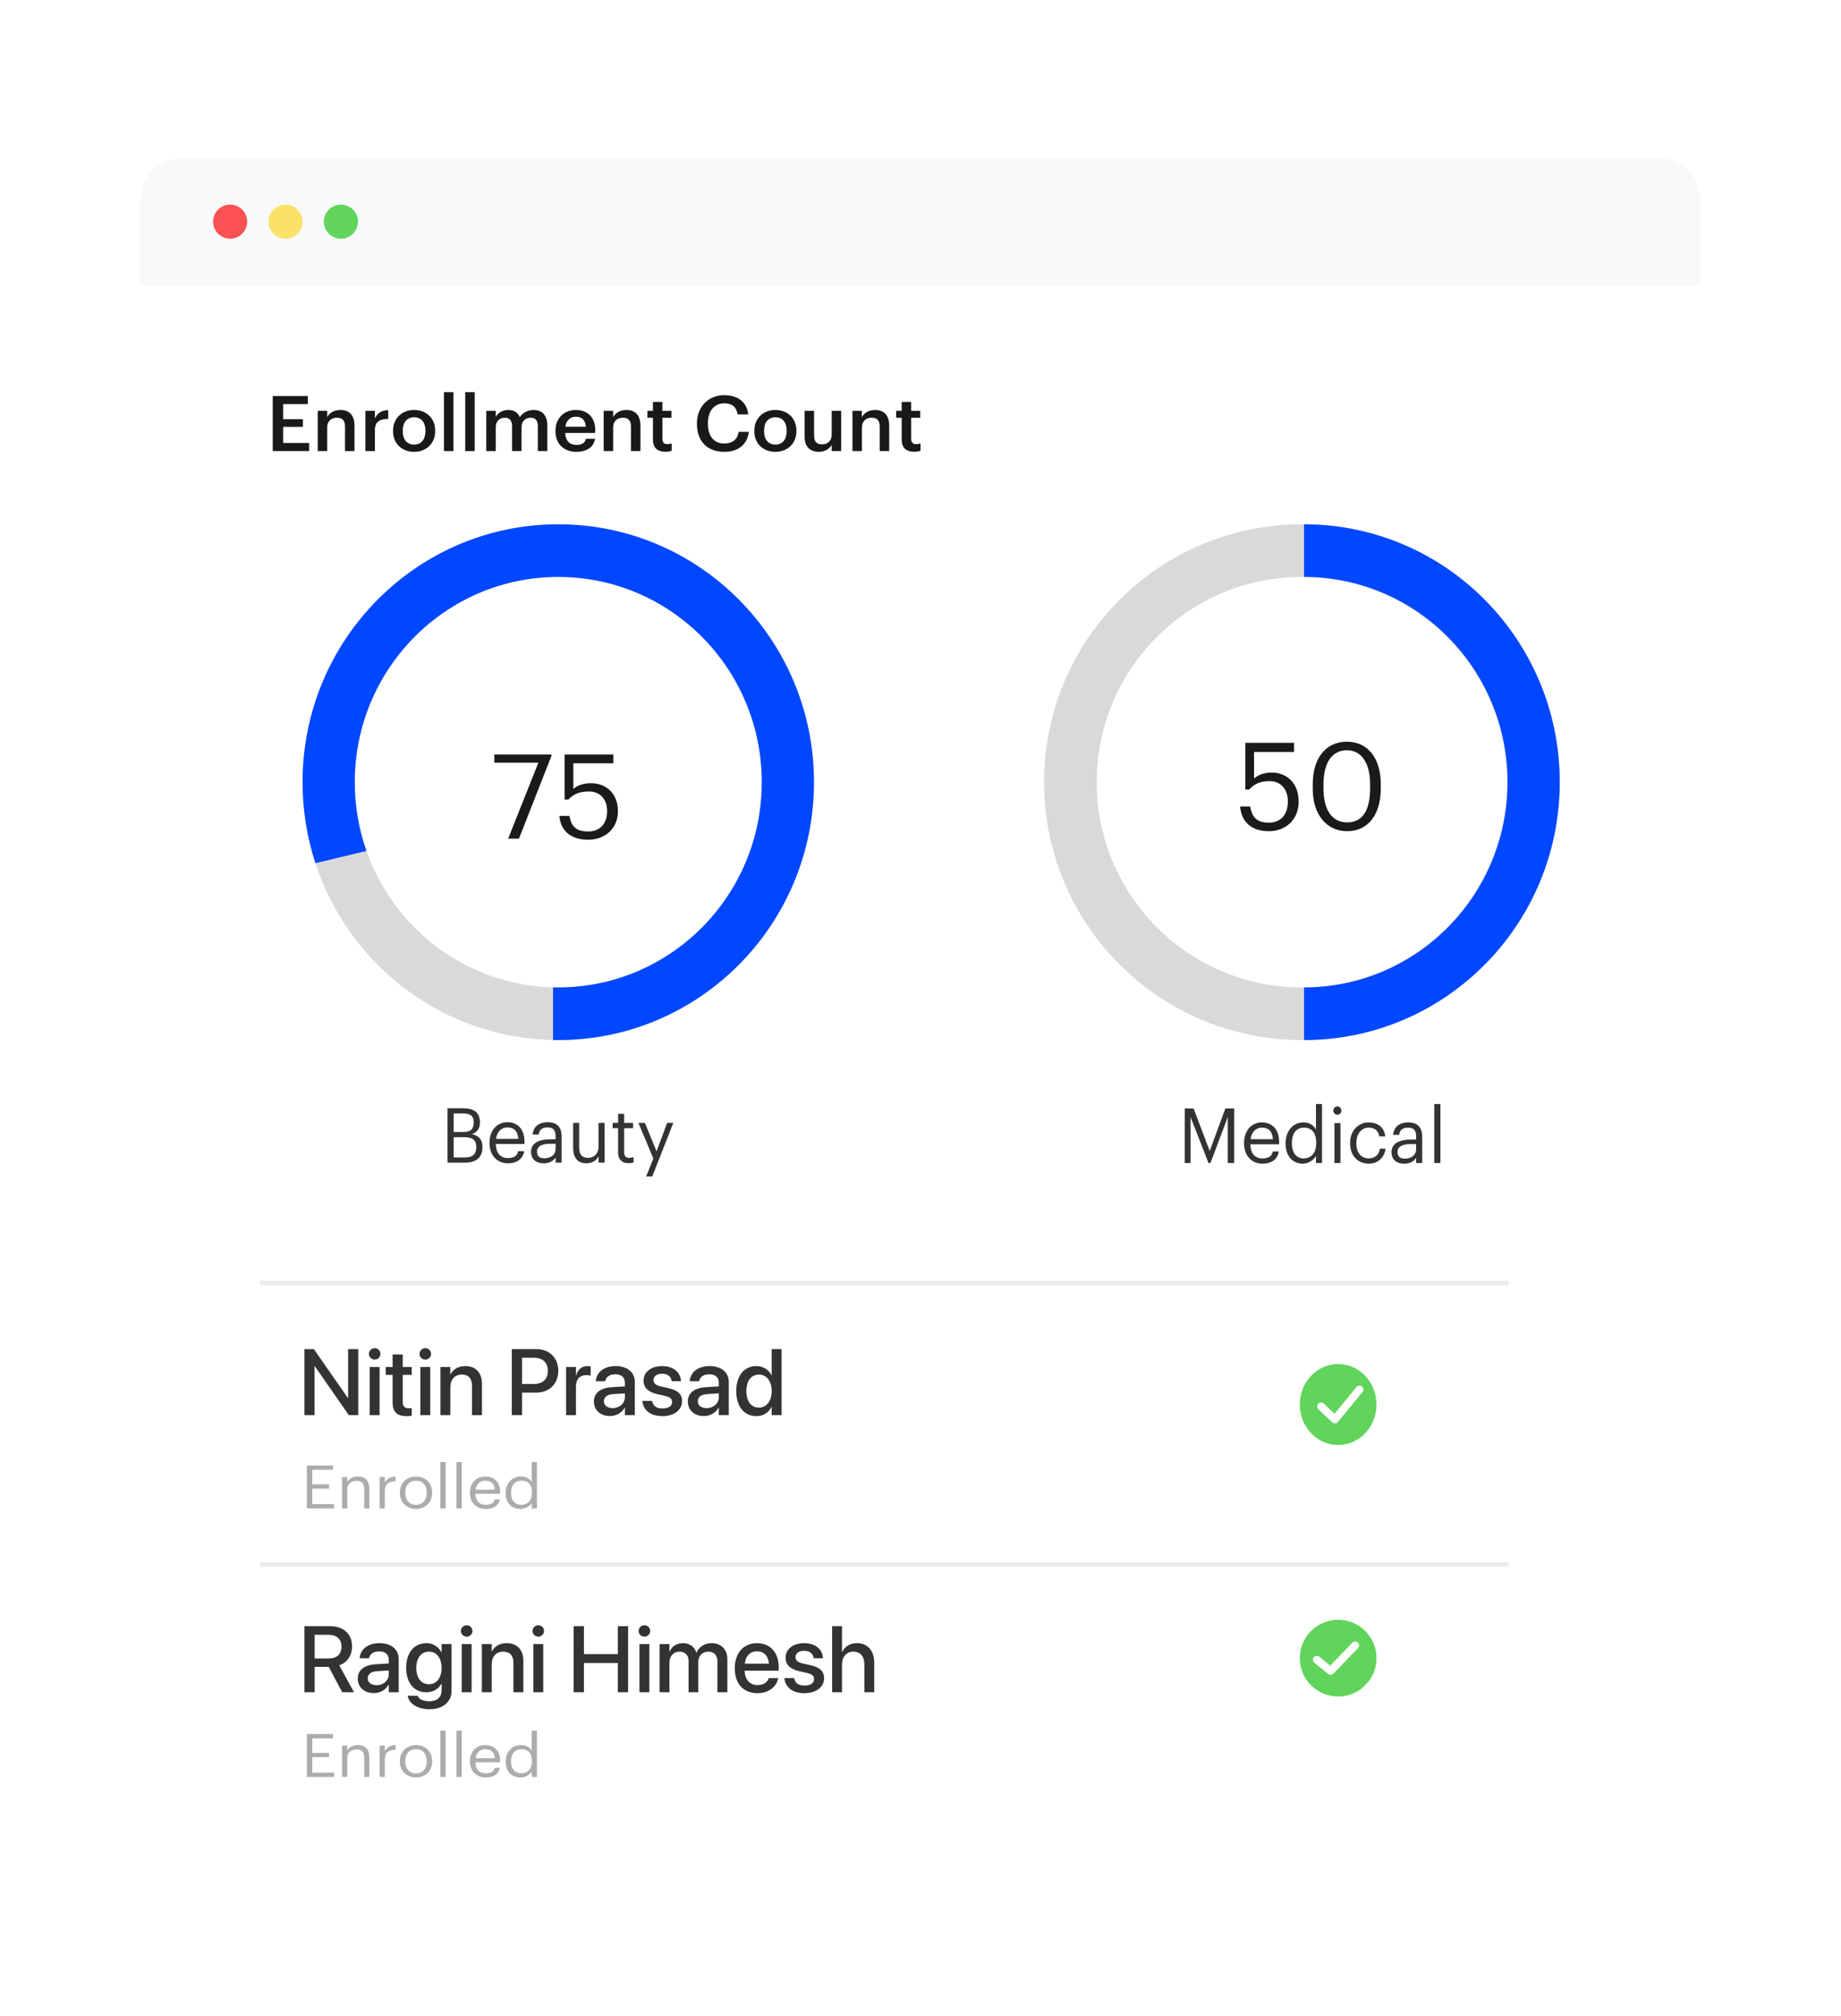 <?xml version="1.0" encoding="UTF-8"?> <svg xmlns="http://www.w3.org/2000/svg" width="432" height="473" viewBox="0 0 432 473" fill="none"><g filter="url(#filter0_d_1_1173)"><rect x="33" y="37" width="366" height="407" rx="10" fill="white"></rect></g><path d="M71.429 332V316.499H73.652L81.623 327.961H81.688V316.499H84.072V332H81.859L73.878 320.517H73.814V332H71.429ZM87.918 318.959C87.166 318.959 86.564 318.357 86.564 317.627C86.564 316.886 87.166 316.284 87.918 316.284C88.681 316.284 89.272 316.886 89.272 317.627C89.272 318.357 88.681 318.959 87.918 318.959ZM86.758 332V320.699H89.078V332H86.758ZM95.438 332.226C93.203 332.226 92.129 331.28 92.129 329.024V322.547H90.507V320.699H92.129V317.756H94.503V320.699H96.619V322.547H94.503V328.885C94.503 330.034 95.019 330.378 95.996 330.378C96.243 330.378 96.447 330.356 96.619 330.335V332.129C96.351 332.172 95.91 332.226 95.438 332.226ZM99.799 318.959C99.047 318.959 98.445 318.357 98.445 317.627C98.445 316.886 99.047 316.284 99.799 316.284C100.562 316.284 101.152 316.886 101.152 317.627C101.152 318.357 100.562 318.959 99.799 318.959ZM98.639 332V320.699H100.959V332H98.639ZM103.354 332V320.699H105.675V322.407H105.729C106.319 321.258 107.479 320.484 109.188 320.484C111.669 320.484 113.098 322.085 113.098 324.685V332H110.767V325.125C110.767 323.428 109.972 322.472 108.36 322.472C106.728 322.472 105.675 323.653 105.675 325.415V332H103.354ZM120.091 332V316.499H125.859C128.899 316.499 131.005 318.54 131.005 321.58V321.602C131.005 324.631 128.899 326.704 125.859 326.704H122.497V332H120.091ZM125.258 318.529H122.497V324.685H125.258C127.353 324.685 128.556 323.557 128.556 321.612V321.591C128.556 319.657 127.353 318.529 125.258 318.529ZM132.831 332V320.699H135.151V322.633H135.205C135.57 321.312 136.516 320.484 137.805 320.484C138.138 320.484 138.428 320.538 138.61 320.57V322.729C138.428 322.654 138.02 322.601 137.568 322.601C136.075 322.601 135.151 323.578 135.151 325.265V332H132.831ZM143.133 332.204C140.877 332.204 139.362 330.818 139.362 328.788V328.767C139.362 326.801 140.888 325.598 143.562 325.437L146.635 325.254V324.405C146.635 323.159 145.829 322.407 144.39 322.407C143.047 322.407 142.22 323.041 142.026 323.943L142.005 324.04H139.813L139.824 323.922C139.985 321.978 141.672 320.484 144.454 320.484C147.215 320.484 148.966 321.945 148.966 324.212V332H146.635V330.217H146.592C145.937 331.431 144.626 332.204 143.133 332.204ZM141.704 328.734C141.704 329.723 142.521 330.346 143.767 330.346C145.399 330.346 146.635 329.239 146.635 327.768V326.887L143.874 327.059C142.478 327.145 141.704 327.757 141.704 328.713V328.734ZM155.454 332.226C152.629 332.226 150.975 330.829 150.738 328.767L150.728 328.67H153.026L153.048 328.777C153.263 329.819 154.036 330.432 155.465 330.432C156.861 330.432 157.699 329.852 157.699 328.938V328.928C157.699 328.197 157.291 327.778 156.077 327.488L154.229 327.069C152.081 326.575 151.018 325.544 151.018 323.9V323.89C151.018 321.87 152.779 320.484 155.379 320.484C158.054 320.484 159.665 321.978 159.783 323.9L159.794 324.029H157.613L157.603 323.954C157.463 322.966 156.689 322.278 155.379 322.278C154.133 322.278 153.349 322.869 153.349 323.771V323.782C153.349 324.48 153.811 324.953 155.024 325.243L156.861 325.662C159.171 326.199 160.052 327.112 160.052 328.734V328.745C160.052 330.808 158.118 332.226 155.454 332.226ZM165.176 332.204C162.92 332.204 161.405 330.818 161.405 328.788V328.767C161.405 326.801 162.931 325.598 165.605 325.437L168.678 325.254V324.405C168.678 323.159 167.872 322.407 166.433 322.407C165.09 322.407 164.263 323.041 164.069 323.943L164.048 324.04H161.856L161.867 323.922C162.028 321.978 163.715 320.484 166.497 320.484C169.258 320.484 171.009 321.945 171.009 324.212V332H168.678V330.217H168.635C167.979 331.431 166.669 332.204 165.176 332.204ZM163.747 328.734C163.747 329.723 164.563 330.346 165.81 330.346C167.442 330.346 168.678 329.239 168.678 327.768V326.887L165.917 327.059C164.521 327.145 163.747 327.757 163.747 328.713V328.734ZM177.486 332.226C174.607 332.226 172.76 329.948 172.76 326.35V326.339C172.76 322.74 174.629 320.484 177.465 320.484C179.065 320.484 180.354 321.29 181.031 322.622H181.074V316.499H183.405V332H181.074V330.088H181.031C180.354 331.409 179.108 332.226 177.486 332.226ZM178.099 330.228C179.85 330.228 181.085 328.702 181.085 326.35V326.339C181.085 323.997 179.839 322.472 178.099 322.472C176.272 322.472 175.134 323.954 175.134 326.339V326.35C175.134 328.756 176.262 330.228 178.099 330.228Z" fill="#353232"></path><path d="M71.429 397V381.499H77.444C80.613 381.499 82.611 383.336 82.611 386.247V386.269C82.611 388.374 81.462 390.05 79.603 390.684L83.073 397H80.302L77.144 391.049H73.835V397H71.429ZM73.835 389.072H77.208C79.066 389.072 80.13 388.052 80.13 386.29V386.269C80.13 384.55 78.991 383.519 77.144 383.519H73.835V389.072ZM87.725 397.204C85.469 397.204 83.954 395.818 83.954 393.788V393.767C83.954 391.801 85.48 390.598 88.154 390.437L91.227 390.254V389.405C91.227 388.159 90.421 387.407 88.981 387.407C87.639 387.407 86.811 388.041 86.618 388.943L86.597 389.04H84.405L84.416 388.922C84.577 386.978 86.264 385.484 89.046 385.484C91.807 385.484 93.558 386.945 93.558 389.212V397H91.227V395.217H91.184C90.528 396.431 89.218 397.204 87.725 397.204ZM86.296 393.734C86.296 394.723 87.112 395.346 88.358 395.346C89.991 395.346 91.227 394.239 91.227 392.768V391.887L88.466 392.059C87.069 392.145 86.296 392.757 86.296 393.713V393.734ZM100.766 400.985C97.865 400.985 96.028 399.643 95.685 397.913L95.674 397.816H97.973L98.016 397.902C98.327 398.622 99.305 399.116 100.755 399.116C102.603 399.116 103.623 398.128 103.623 396.549V395.002H103.569C102.925 396.227 101.636 397.011 100.014 397.011C97.178 397.011 95.309 394.787 95.309 391.264V391.253C95.309 387.708 97.199 385.484 100.067 385.484C101.657 385.484 102.903 386.344 103.569 387.622H103.623V385.699H105.954V396.688C105.954 399.267 103.956 400.985 100.766 400.985ZM100.669 395.12C102.441 395.12 103.623 393.627 103.623 391.296V391.285C103.623 388.965 102.431 387.472 100.669 387.472C98.832 387.472 97.683 388.954 97.683 391.285V391.296C97.683 393.659 98.832 395.12 100.669 395.12ZM109.51 383.959C108.758 383.959 108.156 383.357 108.156 382.627C108.156 381.886 108.758 381.284 109.51 381.284C110.272 381.284 110.863 381.886 110.863 382.627C110.863 383.357 110.272 383.959 109.51 383.959ZM108.35 397V385.699H110.67V397H108.35ZM113.065 397V385.699H115.386V387.407H115.439C116.03 386.258 117.19 385.484 118.898 385.484C121.38 385.484 122.809 387.085 122.809 389.685V397H120.478V390.125C120.478 388.428 119.683 387.472 118.071 387.472C116.438 387.472 115.386 388.653 115.386 390.415V397H113.065ZM126.311 383.959C125.559 383.959 124.957 383.357 124.957 382.627C124.957 381.886 125.559 381.284 126.311 381.284C127.073 381.284 127.664 381.886 127.664 382.627C127.664 383.357 127.073 383.959 126.311 383.959ZM125.15 397V385.699H127.471V397H125.15ZM134.614 397V381.499H137.021V388.052H144.98V381.499H147.387V397H144.98V390.136H137.021V397H134.614ZM151.211 383.959C150.459 383.959 149.857 383.357 149.857 382.627C149.857 381.886 150.459 381.284 151.211 381.284C151.974 381.284 152.564 381.886 152.564 382.627C152.564 383.357 151.974 383.959 151.211 383.959ZM150.051 397V385.699H152.371V397H150.051ZM154.767 397V385.699H157.087V387.45H157.141C157.624 386.269 158.773 385.484 160.256 385.484C161.813 385.484 162.952 386.29 163.403 387.708H163.457C164.037 386.333 165.369 385.484 166.98 385.484C169.215 385.484 170.676 386.967 170.676 389.233V397H168.345V389.792C168.345 388.32 167.561 387.472 166.186 387.472C164.811 387.472 163.854 388.503 163.854 389.932V397H161.577V389.62C161.577 388.31 160.75 387.472 159.439 387.472C158.064 387.472 157.087 388.557 157.087 390.018V397H154.767ZM177.744 397.226C174.425 397.226 172.416 394.959 172.416 391.393V391.382C172.416 387.848 174.457 385.484 177.626 385.484C180.795 385.484 182.739 387.762 182.739 391.156V391.94H174.736C174.779 394.078 175.95 395.324 177.798 395.324C179.173 395.324 180.086 394.615 180.376 393.767L180.408 393.681H182.61L182.589 393.799C182.224 395.593 180.483 397.226 177.744 397.226ZM177.637 387.386C176.133 387.386 174.973 388.406 174.769 390.297H180.44C180.247 388.342 179.151 387.386 177.637 387.386ZM188.776 397.226C185.951 397.226 184.297 395.829 184.061 393.767L184.05 393.67H186.349L186.37 393.777C186.585 394.819 187.358 395.432 188.787 395.432C190.184 395.432 191.021 394.852 191.021 393.938V393.928C191.021 393.197 190.613 392.778 189.399 392.488L187.552 392.069C185.403 391.575 184.34 390.544 184.34 388.9V388.89C184.34 386.87 186.102 385.484 188.701 385.484C191.376 385.484 192.987 386.978 193.105 388.9L193.116 389.029H190.936L190.925 388.954C190.785 387.966 190.012 387.278 188.701 387.278C187.455 387.278 186.671 387.869 186.671 388.771V388.782C186.671 389.48 187.133 389.953 188.347 390.243L190.184 390.662C192.493 391.199 193.374 392.112 193.374 393.734V393.745C193.374 395.808 191.44 397.226 188.776 397.226ZM195.265 397V381.499H197.585V387.558H197.639C198.24 386.247 199.454 385.484 201.141 385.484C203.558 385.484 205.147 387.289 205.147 390.018V397H202.827V390.458C202.827 388.589 201.882 387.472 200.249 387.472C198.648 387.472 197.585 388.696 197.585 390.458V397H195.265Z" fill="#353232"></path><path d="M33 47C33 41.477 37.477 37 43 37H389C394.523 37 399 41.477 399 47V67H33V47Z" fill="#F8F9FB"></path><circle cx="54" cy="52" r="4" fill="#FA5252"></circle><circle cx="67" cy="52" r="4" fill="#FAE269"></circle><circle cx="80" cy="52" r="4" fill="#61D45B"></circle><path fill-rule="evenodd" clip-rule="evenodd" d="M131 244C164.138 244 191 216.914 191 183.5C191 150.087 164.138 123 131 123C97.862 123 71 150.087 71 183.5C71 216.914 97.862 244 131 244ZM131 231.653C157.375 231.653 178.755 210.094 178.755 183.5C178.755 156.906 157.375 135.347 131 135.347C104.625 135.347 83.245 156.906 83.245 183.5C83.245 210.094 104.625 231.653 131 231.653Z" fill="#D9D9D9"></path><path fill-rule="evenodd" clip-rule="evenodd" d="M129.776 231.638C130.182 231.648 130.591 231.653 131 231.653C157.375 231.653 178.755 210.094 178.755 183.5C178.755 156.906 157.375 135.347 131 135.347C104.625 135.347 83.245 156.906 83.245 183.5C83.245 189.16 84.213 194.592 85.992 199.637L74.016 202.492C72.059 196.518 71 190.134 71 183.5C71 150.087 97.862 123 131 123C164.138 123 191 150.087 191 183.5C191 216.914 164.138 244 131 244C130.591 244 130.182 243.996 129.776 243.988V231.638Z" fill="#0047FF"></path><path d="M119.243 196.75L126.327 178.934H116V177H129.399V177.332L121.775 196.75H119.243ZM138.03 197C133.649 197 131.544 194.651 131.259 191.42H133.62C134.019 193.574 134.901 195.066 138.002 195.066C140.761 195.066 142.468 193.27 142.468 190.287C142.468 187.497 140.79 185.673 138.201 185.673C135.839 185.673 134.473 186.392 133.393 187.579H132.483V177H143.919V179.071H134.531V185.093C135.356 184.348 136.75 183.739 138.684 183.739C142.326 183.739 145 186.253 145 190.287C145 194.457 141.898 197 138.03 197Z" fill="#1C1919"></path><path fill-rule="evenodd" clip-rule="evenodd" d="M305.499 244C338.913 244 366 216.914 366 183.5C366 150.087 338.913 123 305.499 123C272.087 123 245 150.087 245 183.5C245 216.914 272.087 244 305.499 244ZM305.499 231.653C332.093 231.653 353.652 210.094 353.652 183.5C353.652 156.906 332.093 135.347 305.499 135.347C278.907 135.347 257.347 156.906 257.347 183.5C257.347 210.094 278.907 231.653 305.499 231.653Z" fill="#D9D9D9"></path><path d="M297.771 195C293.39 195 291.285 192.564 291 189.212H293.361C293.76 191.447 294.641 192.994 297.743 192.994C300.502 192.994 302.209 191.131 302.209 188.037C302.209 185.144 300.531 183.253 297.942 183.253C295.58 183.253 294.215 183.998 293.134 185.23H292.223V174.257H303.659V176.405H294.271V182.651C295.097 181.879 296.491 181.247 298.425 181.247C302.066 181.247 304.741 183.854 304.741 188.037C304.741 192.363 301.639 195 297.771 195ZM316.12 192.936C319.677 192.936 321.497 190.187 321.497 185.001V183.854C321.497 179.099 319.506 176.006 316.064 176.006C312.622 176.006 310.573 178.87 310.573 183.913V185.058C310.573 190.244 312.735 192.936 316.12 192.936ZM316.12 195C311.256 195 308.042 191.046 308.042 185.086V183.941C308.042 177.896 311.085 174 316.064 174C321.071 174 324 178.04 324 183.883V185.029C324 190.989 321.127 195 316.12 195Z" fill="#1C1919"></path><path fill-rule="evenodd" clip-rule="evenodd" d="M306 244H306.001C339.138 244 366 216.914 366 183.5C366 150.087 339.138 123 306.001 123H306V135.347H306.001C332.375 135.347 353.755 156.906 353.755 183.5C353.755 210.094 332.375 231.653 306.001 231.653H306V244Z" fill="#0047FF"></path><path d="M105 272.754V260H108.678C110.953 260 112.612 260.784 112.612 263.3V263.371C112.612 264.531 112.168 265.565 110.764 266.065C112.544 266.51 113.211 267.455 113.211 269.114V269.186C113.211 271.594 111.638 272.754 109.191 272.754H105ZM106.454 271.54H109.157C110.936 271.54 111.757 270.719 111.757 269.168V269.096C111.757 267.527 110.919 266.778 108.951 266.778H106.454V271.54ZM106.454 265.565H108.678C110.475 265.565 111.158 264.887 111.158 263.318V263.246C111.158 261.802 110.354 261.213 108.644 261.213H106.454V265.565ZM119.199 272.913C116.667 272.913 114.871 271.059 114.871 268.187V268.044C114.871 265.227 116.599 263.264 119.062 263.264C121.132 263.264 123.081 264.567 123.081 267.902V268.384H116.341C116.41 270.506 117.385 271.683 119.215 271.683C120.601 271.683 121.405 271.148 121.593 270.06H123.012C122.705 271.933 121.217 272.913 119.199 272.913ZM116.393 267.188H121.627C121.49 265.263 120.532 264.495 119.062 264.495C117.608 264.495 116.632 265.53 116.393 267.188ZM127.583 272.913C125.924 272.913 124.607 272.075 124.607 270.168C124.607 268.008 126.796 267.278 129.089 267.278H130.372V266.6C130.372 265.12 129.824 264.495 128.456 264.495C127.224 264.495 126.54 265.03 126.404 266.172H124.983C125.172 264.049 126.796 263.264 128.524 263.264C130.235 263.264 131.791 263.996 131.791 266.6V272.754H130.372V271.576C129.704 272.45 128.9 272.913 127.583 272.913ZM127.72 271.737C129.226 271.737 130.372 270.934 130.372 269.49V268.33H129.141C127.344 268.33 126.027 268.794 126.027 270.168C126.027 271.13 126.472 271.737 127.72 271.737ZM137.607 272.913C135.829 272.913 134.495 271.897 134.495 269.329V263.425H135.914V269.257C135.914 270.898 136.581 271.63 137.983 271.63C139.25 271.63 140.446 270.755 140.446 269.08V263.425H141.866V272.754H140.446V271.272C140.037 272.147 139.044 272.913 137.607 272.913ZM147.455 272.879C145.831 272.879 145.044 271.879 145.044 270.417V264.674H143.761V263.425H145.044V261.303H146.463V263.425H148.55V264.674H146.463V270.274C146.463 271.184 146.857 271.63 147.574 271.63C148.02 271.63 148.361 271.558 148.67 271.433V272.682C148.379 272.789 148.037 272.879 147.455 272.879ZM151.62 276L153.314 271.791L149.806 263.425H151.329L154.066 270.114L156.546 263.425H158L153.057 276H151.62Z" fill="#353232"></path><path d="M72 353.872V343.815H78.148V344.815H73.282V348.232H77.204V349.231H73.282V352.874H78.414V353.872H72ZM80.263 353.872V346.516H81.488V347.684C81.841 346.994 82.696 346.39 83.965 346.39C85.557 346.39 86.677 347.22 86.677 349.357V353.872H85.454V349.273C85.454 347.98 84.879 347.402 83.64 347.402C82.505 347.402 81.488 348.092 81.488 349.414V353.872H80.263ZM89.077 353.872V346.516H90.3V347.838C90.787 347.008 91.451 346.432 92.836 346.39V347.486C91.288 347.558 90.3 348.022 90.3 349.836V353.872H89.077ZM97.62 353.028C99.168 353.028 100.141 351.918 100.141 350.257V350.159C100.141 348.458 99.153 347.36 97.62 347.36C96.072 347.36 95.098 348.458 95.098 350.145V350.257C95.098 351.932 96.057 353.028 97.62 353.028ZM97.605 354C95.407 354 93.83 352.41 93.83 350.257V350.145C93.83 347.936 95.437 346.39 97.62 346.39C99.801 346.39 101.41 347.922 101.41 350.131V350.243C101.41 352.466 99.802 354 97.605 354ZM103.333 353.872V343H104.573V353.872H103.333ZM107.107 353.872V343H108.345V353.872H107.107ZM114.006 354C111.824 354 110.276 352.536 110.276 350.271V350.159C110.276 347.936 111.765 346.39 113.888 346.39C115.673 346.39 117.353 347.416 117.353 350.047V350.427H111.543C111.602 352.1 112.443 353.028 114.02 353.028C115.216 353.028 115.908 352.607 116.071 351.749H117.294C117.03 353.226 115.746 354 114.006 354ZM111.587 349.484H116.101C115.982 347.964 115.157 347.36 113.888 347.36C112.635 347.36 111.794 348.176 111.587 349.484ZM122.136 354C120.116 354 118.657 352.636 118.657 350.343V350.229C118.657 347.98 120.131 346.39 122.254 346.39C123.537 346.39 124.334 346.98 124.777 347.698V343H126V353.872H124.777V352.607C124.334 353.324 123.257 354 122.136 354ZM122.269 353.028C123.699 353.028 124.821 352.128 124.821 350.243V350.131C124.821 348.246 123.877 347.36 122.373 347.36C120.838 347.36 119.925 348.387 119.925 350.173V350.287C119.925 352.143 120.972 353.028 122.269 353.028Z" fill="#ACACAC"></path><path d="M72 416.873V406.816H78.148V407.815H73.282V411.232H77.204V412.231H73.282V415.874H78.414V416.873H72ZM80.263 416.873V409.516H81.488V410.684C81.841 409.994 82.696 409.389 83.965 409.389C85.557 409.389 86.677 410.22 86.677 412.358V416.873H85.454V412.273C85.454 410.98 84.879 410.402 83.64 410.402C82.505 410.402 81.488 411.092 81.488 412.414V416.873H80.263ZM89.077 416.873V409.516H90.3V410.838C90.787 410.009 91.451 409.432 92.836 409.389V410.487C91.288 410.558 90.3 411.022 90.3 412.836V416.873H89.077ZM97.62 416.03C99.168 416.03 100.141 414.918 100.141 413.258V413.159C100.141 411.458 99.153 410.36 97.62 410.36C96.072 410.36 95.098 411.458 95.098 413.145V413.258C95.098 414.932 96.057 416.03 97.62 416.03ZM97.605 417C95.407 417 93.83 415.41 93.83 413.258V413.145C93.83 410.938 95.437 409.389 97.62 409.389C99.801 409.389 101.41 410.922 101.41 413.131V413.244C101.41 415.466 99.802 417 97.605 417ZM103.333 416.873V406H104.573V416.873H103.333ZM107.107 416.873V406H108.345V416.873H107.107ZM114.006 417C111.824 417 110.276 415.536 110.276 413.272V413.159C110.276 410.938 111.765 409.389 113.888 409.389C115.673 409.389 117.353 410.416 117.353 413.047V413.427H111.543C111.602 415.101 112.443 416.03 114.02 416.03C115.216 416.03 115.908 415.607 116.071 414.749H117.294C117.03 416.226 115.746 417 114.006 417ZM111.587 412.484H116.101C115.982 410.966 115.157 410.36 113.888 410.36C112.635 410.36 111.794 411.176 111.587 412.484ZM122.136 417C120.116 417 118.657 415.636 118.657 413.343V413.229C118.657 410.98 120.131 409.389 122.254 409.389C123.537 409.389 124.334 409.98 124.777 410.698V406H126V416.873H124.777V415.607C124.334 416.324 123.257 417 122.136 417ZM122.269 416.03C123.699 416.03 124.821 415.129 124.821 413.244V413.131C124.821 411.246 123.877 410.36 122.373 410.36C120.838 410.36 119.925 411.388 119.925 413.173V413.287C119.925 415.143 120.972 416.03 122.269 416.03Z" fill="#ACACAC"></path><path d="M61 301H354" stroke="#EBEBEB"></path><path d="M61 367H354" stroke="#EBEBEB"></path><path d="M278 272.84V260.038H280.076L283.868 270.01L287.54 260.038H289.598V272.84H288.106V262.061L284.04 272.84H283.576L279.372 262.061V272.84H278ZM296.263 273C293.725 273 291.922 271.139 291.922 268.256V268.113C291.922 265.284 293.655 263.314 296.126 263.314C298.202 263.314 300.158 264.622 300.158 267.969V268.453H293.398C293.467 270.583 294.445 271.765 296.281 271.765C297.67 271.765 298.476 271.228 298.666 270.135H300.09C299.78 272.016 298.288 273 296.263 273ZM293.45 267.253H298.7C298.563 265.32 297.602 264.55 296.126 264.55C294.667 264.55 293.69 265.589 293.45 267.253ZM305.724 273C303.374 273 301.675 271.264 301.675 268.345V268.202C301.675 265.337 303.39 263.314 305.861 263.314C307.353 263.314 308.28 264.067 308.795 264.98V259H310.219V272.84H308.795V271.228C308.28 272.142 307.028 273 305.724 273ZM305.877 271.765C307.543 271.765 308.847 270.62 308.847 268.22V268.076C308.847 265.678 307.748 264.55 305.997 264.55C304.213 264.55 303.15 265.857 303.15 268.131V268.274C303.15 270.638 304.368 271.765 305.877 271.765ZM313.134 272.84V263.476H314.558V272.84H313.134ZM313.821 261.524C313.306 261.524 312.877 261.077 312.877 260.54C312.877 260.003 313.306 259.555 313.821 259.555C314.336 259.555 314.765 260.003 314.765 260.54C314.765 261.077 314.336 261.524 313.821 261.524ZM321.197 273C318.691 273 316.805 271.157 316.805 268.256V268.113C316.805 265.248 318.761 263.314 321.162 263.314C323.033 263.314 324.783 264.21 325.058 266.591H323.65C323.427 265.105 322.398 264.55 321.162 264.55C319.533 264.55 318.28 265.91 318.28 268.113V268.256C318.28 270.547 319.481 271.765 321.214 271.765C322.483 271.765 323.634 270.995 323.787 269.473H325.109C324.921 271.496 323.359 273 321.197 273ZM329.507 273C327.842 273 326.522 272.158 326.522 270.244C326.522 268.076 328.718 267.343 331.016 267.343H332.303V266.663C332.303 265.177 331.755 264.55 330.382 264.55C329.147 264.55 328.46 265.087 328.323 266.233H326.899C327.087 264.102 328.718 263.314 330.451 263.314C332.166 263.314 333.728 264.049 333.728 266.663V272.84H332.303V271.657C331.635 272.535 330.828 273 329.507 273ZM329.644 271.819C331.154 271.819 332.303 271.013 332.303 269.564V268.399H331.068C329.267 268.399 327.946 268.865 327.946 270.244C327.946 271.209 328.391 271.819 329.644 271.819ZM336.559 272.84V259H338V272.84H336.559Z" fill="#353232"></path><path d="M314 339C318.971 339 323 334.747 323 329.5C323 324.253 318.971 320 314 320C309.029 320 305 324.253 305 329.5C305 334.747 309.029 339 314 339Z" fill="#61D45B"></path><path d="M310 329.937L313.24 333L319 326" stroke="white" stroke-width="1.838" stroke-linecap="round" stroke-linejoin="round"></path><path d="M314 398C318.971 398 323 393.971 323 389C323 384.029 318.971 380 314 380C309.029 380 305 384.029 305 389C305 393.971 309.029 398 314 398Z" fill="#61D45B"></path><path d="M309 389.374L312.24 392L318 386" stroke="white" stroke-width="1.838" stroke-linecap="round" stroke-linejoin="round"></path><path d="M64 105.819V92.904H72.222V94.8H66.446V98.341H71.081V100.147H66.446V103.922H72.534V105.819H64ZM74.557 105.819V96.371H76.782V97.871C77.242 96.95 78.309 96.173 79.89 96.173C81.822 96.173 83.183 97.275 83.183 99.876V105.819H80.958V100.075C80.958 98.648 80.369 97.997 79.045 97.997C77.793 97.997 76.782 98.757 76.782 100.255V105.819H74.557ZM85.746 105.819V96.371H87.972V98.143C88.578 96.95 89.48 96.246 91.097 96.227V98.269C89.148 98.287 87.972 98.901 87.972 100.906V105.819H85.746ZM97.181 104.302C98.836 104.302 99.828 103.091 99.828 101.159V101.033C99.828 99.082 98.836 97.889 97.181 97.889C95.524 97.889 94.513 99.064 94.513 101.015V101.159C94.513 103.091 95.488 104.302 97.181 104.302ZM97.162 106C94.33 106 92.233 104.067 92.233 101.194V101.05C92.233 98.124 94.347 96.173 97.181 96.173C99.994 96.173 102.11 98.106 102.11 100.996V101.14C102.11 104.085 99.994 106 97.162 106ZM104.175 105.819V92H106.4V105.819H104.175ZM109.168 105.819V92H111.393V105.819H109.168ZM114.106 105.819V96.371H116.332V97.817C116.791 96.932 117.84 96.173 119.255 96.173C120.506 96.173 121.5 96.697 121.978 97.871C122.714 96.697 124.038 96.173 125.233 96.173C126.999 96.173 128.434 97.239 128.434 99.84V105.819H126.208V99.985C126.208 98.594 125.6 97.997 124.497 97.997C123.394 97.997 122.383 98.72 122.383 100.166V105.819H120.157V99.985C120.157 98.594 119.532 97.997 118.446 97.997C117.343 97.997 116.332 98.72 116.332 100.166V105.819H114.106ZM135.219 106C132.386 106 130.345 104.175 130.345 101.194V101.05C130.345 98.124 132.386 96.173 135.127 96.173C137.518 96.173 139.67 97.564 139.67 100.942V101.575H132.625C132.699 103.363 133.619 104.374 135.274 104.374C136.617 104.374 137.315 103.85 137.481 102.929H139.633C139.32 104.916 137.684 106 135.219 106ZM132.663 100.111H137.462C137.353 98.485 136.506 97.762 135.127 97.762C133.785 97.762 132.883 98.648 132.663 100.111ZM141.658 105.819V96.371H143.883V97.871C144.343 96.95 145.41 96.173 146.991 96.173C148.922 96.173 150.283 97.275 150.283 99.876V105.819H148.057V100.075C148.057 98.648 147.47 97.997 146.145 97.997C144.894 97.997 143.883 98.757 143.883 100.255V105.819H141.658ZM156.12 105.982C154.207 105.982 153.215 104.97 153.215 103.182V98.015H151.927V96.371H153.215V94.295H155.44V96.371H157.555V98.015H155.44V102.984C155.44 103.814 155.845 104.193 156.544 104.193C156.984 104.193 157.316 104.14 157.628 104.012V105.747C157.28 105.873 156.801 105.982 156.12 105.982ZM169.959 106C165.839 106 163.54 103.417 163.54 99.443V99.299C163.54 95.414 166.263 92.704 169.923 92.704C172.939 92.704 175.274 94.186 175.569 97.22H173.086C172.809 95.504 171.834 94.62 169.94 94.62C167.622 94.62 166.114 96.39 166.114 99.28V99.424C166.114 102.333 167.532 104.049 169.959 104.049C171.779 104.049 173.067 103.145 173.325 101.322H175.716C175.33 104.428 173.086 106 169.959 106ZM181.954 104.302C183.609 104.302 184.603 103.091 184.603 101.159V101.033C184.603 99.082 183.609 97.889 181.954 97.889C180.299 97.889 179.288 99.064 179.288 101.015V101.159C179.288 103.091 180.261 104.302 181.954 104.302ZM181.935 106C179.103 106 177.006 104.067 177.006 101.194V101.05C177.006 98.124 179.122 96.173 181.954 96.173C184.768 96.173 186.883 98.106 186.883 100.996V101.14C186.883 104.085 184.768 106 181.935 106ZM192.112 106C190.218 106 188.802 104.935 188.802 102.424V96.371H191.028V102.17C191.028 103.598 191.634 104.247 192.922 104.247C194.117 104.247 195.165 103.489 195.165 101.989V96.371H197.39V105.819H195.165V104.338C194.686 105.259 193.675 106 192.112 106ZM200.03 105.819V96.371H202.255V97.871C202.714 96.95 203.782 96.173 205.363 96.173C207.293 96.173 208.655 97.275 208.655 99.876V105.819H206.429V100.075C206.429 98.648 205.841 97.997 204.516 97.997C203.266 97.997 202.255 98.757 202.255 100.255V105.819H200.03ZM214.492 105.982C212.579 105.982 211.587 104.97 211.587 103.182V98.015H210.299V96.371H211.587V94.295H213.812V96.371H215.927V98.015H213.812V102.984C213.812 103.814 214.217 104.193 214.915 104.193C215.356 104.193 215.687 104.14 216 104.012V105.747C215.651 105.873 215.173 105.982 214.492 105.982Z" fill="#1A1818"></path><defs><filter id="filter0_d_1_1173" x="0.9" y="0.9" width="430.2" height="471.2" filterUnits="userSpaceOnUse" color-interpolation-filters="sRGB"><feFlood flood-opacity="0" result="BackgroundImageFix"></feFlood><feColorMatrix in="SourceAlpha" type="matrix" values="0 0 0 0 0 0 0 0 0 0 0 0 0 0 0 0 0 0 127 0" result="hardAlpha"></feColorMatrix><feOffset dy="-4"></feOffset><feGaussianBlur stdDeviation="16.05"></feGaussianBlur><feComposite in2="hardAlpha" operator="out"></feComposite><feColorMatrix type="matrix" values="0 0 0 0 0.138 0 0 0 0 0.155 0 0 0 0 0.412 0 0 0 0.08 0"></feColorMatrix><feBlend mode="normal" in2="BackgroundImageFix" result="effect1_dropShadow_1_1173"></feBlend><feBlend mode="normal" in="SourceGraphic" in2="effect1_dropShadow_1_1173" result="shape"></feBlend></filter></defs></svg> 